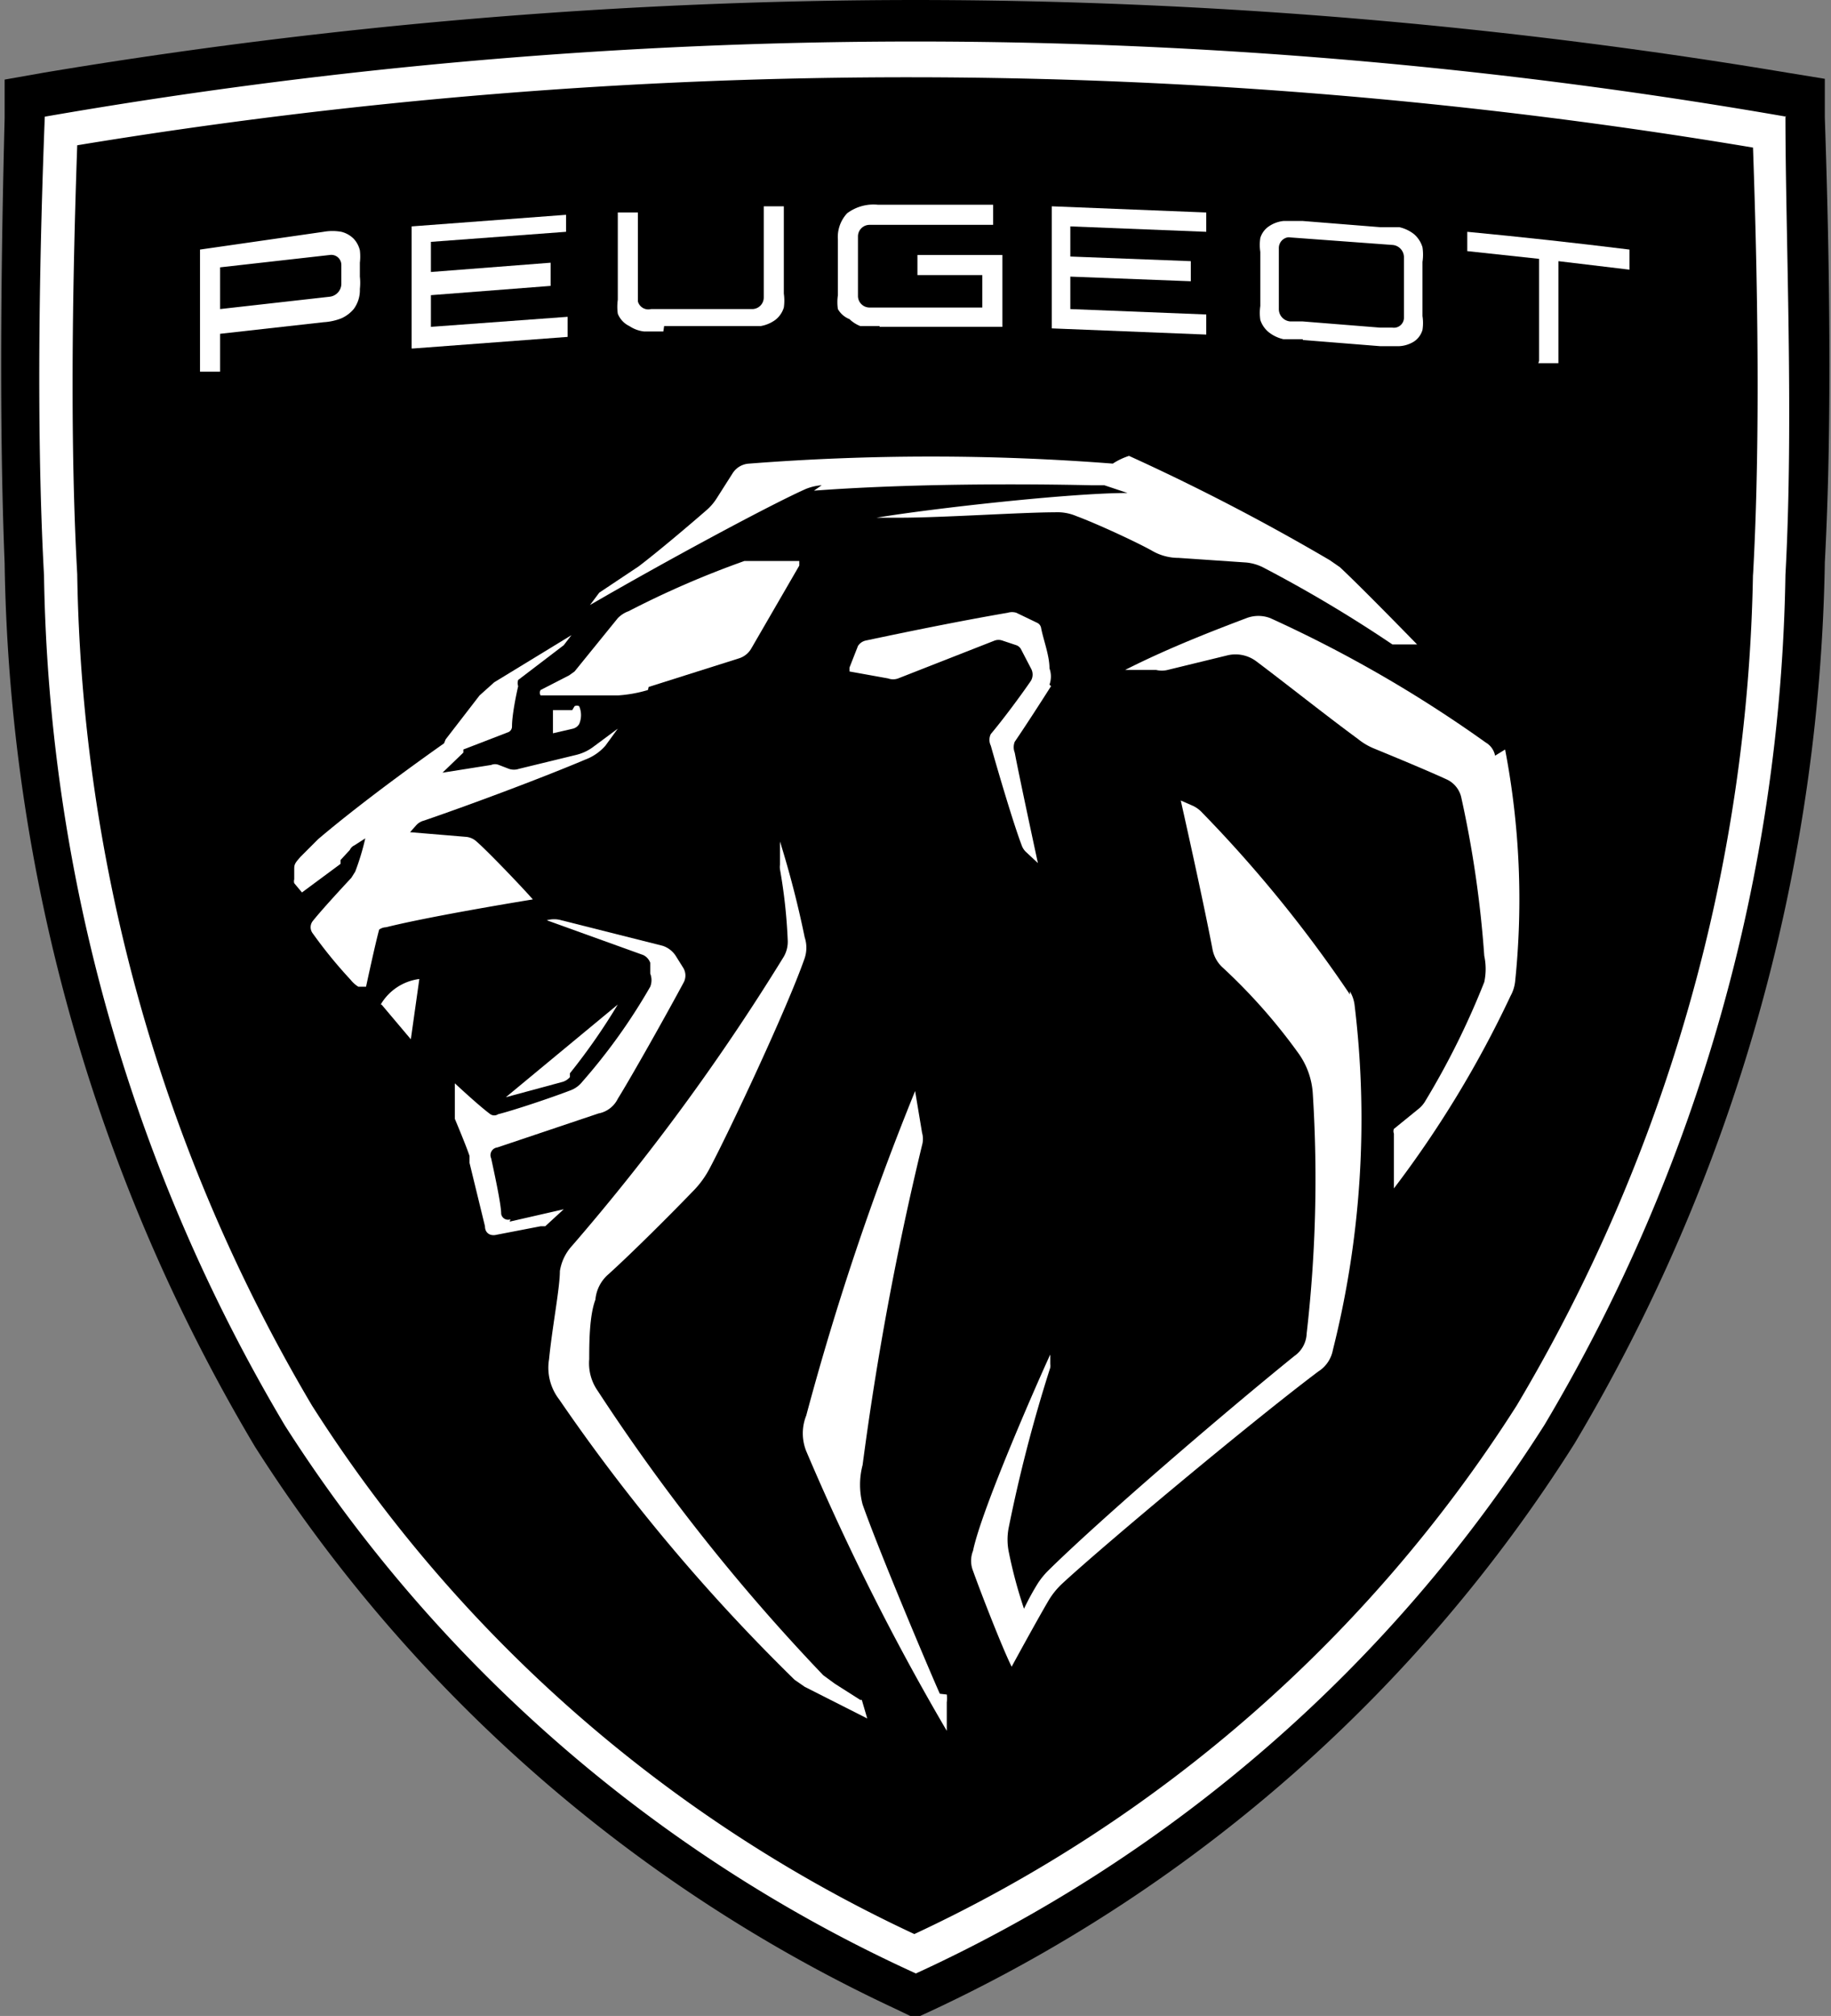 <svg xmlns="http://www.w3.org/2000/svg" viewBox="0 0 23.71 26.09"><rect x="0" y="0" width="23.71" height="26.09" fill="#808080" stroke="none"/><defs><style>.cls-1{fill:#fff;}</style></defs><title>peugeot</title><g id="Capa_2" data-name="Capa 2"><g id="Capa_1-2" data-name="Capa 1"><path d="M11.6,26a19.7,19.7,0,0,1-8.3-7.28A23,23,0,0,1,.06,7.29C0,5.78,0,3.9.06,1.53l0-.5L.57.94A68.74,68.74,0,0,1,11.85,0,68.74,68.74,0,0,1,23.14.94l.49.08,0,.5c.08,2.37.08,4.26,0,5.76a23,23,0,0,1-3.24,11.4A19.71,19.71,0,0,1,12.11,26l-.26.12Z"/><path class="cls-1" d="M6.61,15.78a.09.09,0,0,1-.12-.07c0-.13-.1-.58-.13-.72a.1.1,0,0,1,.08-.14l1.31-.44A.35.35,0,0,0,8,14.22c.18-.29.63-1.09.85-1.5a.19.19,0,0,0,0-.19l-.1-.16a.32.32,0,0,0-.17-.13l-1.31-.33a.34.34,0,0,0-.19,0l0,0,1.25.45a.18.18,0,0,1,.09.1l0,.14a.23.23,0,0,1,0,.17A7.57,7.57,0,0,1,7.54,14a.35.35,0,0,1-.15.11c-.26.1-.74.26-.94.31a.09.09,0,0,1-.1,0c-.15-.11-.46-.4-.46-.4s0,.32,0,.46a.09.09,0,0,0,0,0c.05.12.15.36.19.48l0,.09.2.82c0,.09.07.13.15.11L7,15.87l.06,0,.24-.22-.7.16"/><path class="cls-1" d="M7.38,13.89A8,8,0,0,0,8,13L6.55,14.2,7.29,14a.21.21,0,0,0,.09-.06"/><path class="cls-1" d="M7.41,9.19l-.25,0a0,0,0,0,0,0,0l0,.3a0,0,0,0,0,0,0l.26-.06a.13.13,0,0,0,.08-.06.29.29,0,0,0,0-.23.06.06,0,0,0-.06,0"/><path class="cls-1" d="M4.94,13l.38.45.11-.78a.68.68,0,0,0-.5.33"/><path class="cls-1" d="M17.48,12.87a16.84,16.84,0,0,0-1.91-2.35.39.39,0,0,0-.12-.09l-.16-.07s.28,1.24.41,1.92a.43.43,0,0,0,.12.23,7.37,7.37,0,0,1,1,1.13,1,1,0,0,1,.18.52,17.52,17.52,0,0,1-.08,3.1.37.37,0,0,1-.16.29c-.94.76-2.51,2.11-3.18,2.77a1,1,0,0,0-.14.17,3.33,3.33,0,0,0-.18.33,6,6,0,0,1-.2-.75.81.81,0,0,1,0-.29,19.24,19.24,0,0,1,.54-2.08.16.16,0,0,0,0-.05v-.12c-.14.3-.89,2-1,2.54a.35.35,0,0,0,0,.26c.1.28.38,1,.5,1.24,0,0,.31-.57.48-.86a1,1,0,0,1,.18-.22c.53-.49,2.42-2.07,3.31-2.74a.42.42,0,0,0,.19-.28A12.25,12.25,0,0,0,17.54,13a.45.45,0,0,0-.06-.17"/><path class="cls-1" d="M13.59,8.86a.31.31,0,0,0,0-.21c0-.17-.08-.37-.11-.53a.09.09,0,0,0-.05-.06l-.27-.13a.19.19,0,0,0-.11,0c-.64.11-1.32.25-1.84.36a.16.16,0,0,0-.1.07L11,8.64a0,0,0,0,0,0,.05l.5.09a.19.19,0,0,0,.13,0l1.25-.49a.15.15,0,0,1,.1,0l.18.06a.11.11,0,0,1,.06.05l.13.25a.16.16,0,0,1,0,.16c-.13.19-.36.5-.52.69a.17.17,0,0,0,0,.15c.09.32.29,1,.4,1.29a.22.22,0,0,0,.06.09l.15.14s-.24-1.11-.3-1.43a.19.19,0,0,1,0-.14c.13-.19.35-.53.47-.72"/><path class="cls-1" d="M19.36,9.78a.25.25,0,0,0-.12-.17A16.68,16.68,0,0,0,16.45,8a.43.43,0,0,0-.31,0c-.37.14-1,.38-1.57.67l.4,0a.31.31,0,0,0,.15,0l.78-.19a.45.45,0,0,1,.37.08c.36.27.94.73,1.31,1a.83.83,0,0,0,.22.13c.56.23.81.34.94.4a.34.34,0,0,1,.18.22,14,14,0,0,1,.3,2.06.81.81,0,0,1,0,.34,10.25,10.25,0,0,1-.77,1.55.37.37,0,0,1-.08.09l-.32.26a.08.08,0,0,0,0,.06c0,.24,0,.71,0,.71a13.82,13.82,0,0,0,1.51-2.49.5.5,0,0,0,.06-.19,10.3,10.3,0,0,0-.13-3"/><path class="cls-1" d="M12.17,21.92c-.13-.29-.79-1.85-1-2.45a1,1,0,0,1,0-.51,39.57,39.57,0,0,1,.77-4.14.29.29,0,0,0,0-.16l-.09-.54a35.39,35.39,0,0,0-1.41,4.2.62.62,0,0,0,0,.46,31.51,31.51,0,0,0,1.82,3.62l0-.37a.34.34,0,0,0,0-.1"/><path class="cls-1" d="M11.14,22l-.33-.21-.15-.11A25.49,25.49,0,0,1,7.74,18a.62.62,0,0,1-.11-.41c0-.19,0-.56.08-.77a.49.49,0,0,1,.17-.33c.31-.28.82-.79,1.08-1.06a1.24,1.24,0,0,0,.23-.31c.24-.45,1-2.06,1.23-2.72a.43.43,0,0,0,0-.27,12.76,12.76,0,0,0-.32-1.24l0,.3a.22.22,0,0,0,0,.06,6.84,6.84,0,0,1,.1.91.39.39,0,0,1-.05.22,28.69,28.69,0,0,1-2.74,3.74.63.63,0,0,0-.16.33c0,.22-.1.73-.14,1.14a.67.67,0,0,0,.13.52,24.2,24.2,0,0,0,3.05,3.63l.13.09.81.41L11.16,22l0,0"/><path class="cls-1" d="M8.4,8.89l1.17-.37a.28.28,0,0,0,.16-.13l.62-1.07a0,0,0,0,0,0-.06H9.79l-.15,0a12,12,0,0,0-1.5.65A.37.37,0,0,0,8,8l-.56.69-.07.05L7,8.93A.07.07,0,0,0,7,9L7,9,8,9a1.74,1.74,0,0,0,.39-.07"/><path class="cls-1" d="M10.54,6.35c1.47-.11,3.17-.08,3.58-.07l.18,0,.3.1c-.74,0-2.53.2-3.25.32l.26,0h.05c.53,0,1.58-.07,2-.07a.63.63,0,0,1,.28.05c.27.1.81.35,1,.46a.68.68,0,0,0,.32.08l.88.06a.62.62,0,0,1,.21.06,17.31,17.31,0,0,1,1.68,1l.09,0,.23,0s-.72-.74-1-1l-.13-.09a28.18,28.18,0,0,0-2.6-1.35A.87.87,0,0,0,14.41,6,30.41,30.41,0,0,0,9.7,6a.27.27,0,0,0-.21.12l-.21.33a.69.69,0,0,1-.14.16c-.23.2-.62.53-.87.72l0,0-.51.34,0,0-.12.16c1-.58,2.34-1.3,2.79-1.5a.67.67,0,0,1,.21-.05"/><path class="cls-1" d="M5.75,9.62l0,0c-.92.65-1.43,1.07-1.63,1.24l-.23.23c-.06.07-.08.09-.08.15s0,.1,0,.14a.09.09,0,0,0,0,.05l.1.12h0l.5-.37,0-.05L4.53,11a.12.12,0,0,1,.06-.06l.14-.09a3.18,3.18,0,0,1-.13.43l-.05.08c-.13.14-.38.41-.5.56a.13.13,0,0,0,0,.16,6,6,0,0,0,.49.6.4.4,0,0,0,.1.09l.1,0s.12-.56.17-.74A.17.17,0,0,1,5,12c.6-.15,1.9-.36,1.9-.36-.14-.16-.59-.63-.73-.75a.23.23,0,0,0-.14-.06l-.72-.06.08-.09a.2.2,0,0,1,.1-.06c.67-.23,1.57-.57,2.09-.79a.65.65,0,0,0,.26-.18L8,9.43l0,0v0l-.31.23a.61.61,0,0,1-.23.11l-.74.18a.2.2,0,0,1-.13,0l-.13-.05a.13.13,0,0,0-.1,0L5.73,10,6,9.74,6,9.7l.57-.22a.08.08,0,0,0,.06-.08c0-.14.05-.39.08-.52a.12.12,0,0,1,0-.08l.59-.45,0,0,.1-.13-1,.61L6.21,9l0,0-.44.57"/><path class="cls-1" d="M5.33,4.51V2.93l2-.15V3l-1.75.13v.39l1.55-.12V3.7l-1.55.12v.41L7.35,4.1v.26l-2,.15"/><path class="cls-1" d="M2.59,4.81V3.23L4.19,3a.65.65,0,0,1,.23,0,.34.34,0,0,1,.16.09.33.33,0,0,1,.08.15.67.67,0,0,1,0,.16v.18a.71.71,0,0,1,0,.16A.41.41,0,0,1,4.58,4a.45.45,0,0,1-.16.12.75.75,0,0,1-.23.05l-1.34.15v.49l-.26,0M2.85,4l1.42-.16a.17.17,0,0,0,.15-.16V3.43a.13.13,0,0,0-.15-.13l-1.42.16Z"/><path class="cls-1" d="M16.87,4.39l-.25,0a.47.47,0,0,1-.19-.09.34.34,0,0,1-.11-.16.63.63,0,0,1,0-.18v-.7a.6.6,0,0,1,0-.18.28.28,0,0,1,.11-.15.41.41,0,0,1,.19-.07h.25l1,.08.25,0a.48.48,0,0,1,.19.09.36.36,0,0,1,.11.17.64.64,0,0,1,0,.19v.7a.59.59,0,0,1,0,.18.27.27,0,0,1-.11.15.4.4,0,0,1-.19.06h-.25l-1-.08m-.16-1.33a.14.14,0,0,0-.15.14V4a.16.16,0,0,0,.15.16h.16l1,.08h.16a.13.13,0,0,0,.15-.13V3.33a.16.16,0,0,0-.15-.16l-1.36-.1"/><path class="cls-1" d="M19.93,4.67V3.35L19,3.25V3q1.05.1,2.1.23v.26l-.92-.11V4.7l-.26,0"/><path class="cls-1" d="M13.62,4.24V2.67l2,.08V3l-1.76-.07v.39l1.56.06v.26l-1.56-.06V4l1.76.07v.26l-2-.08"/><path class="cls-1" d="M11.39,4.22l-.25,0A.43.43,0,0,1,11,4.13.3.3,0,0,1,10.85,4a.62.62,0,0,1,0-.18V3.1a.45.45,0,0,1,.12-.34.57.57,0,0,1,.4-.11h1.49v.26h-1.6a.15.15,0,0,0-.15.15v.77a.15.15,0,0,0,.15.15h1.46V3.56h-.84c0-.09,0-.17,0-.26h1.1v.93H11.39"/><path class="cls-1" d="M8.59,4.29H8.34a.43.43,0,0,1-.19-.07A.3.3,0,0,1,8,4.06a.65.65,0,0,1,0-.18V2.75h.26V3.9A.14.14,0,0,0,8.43,4L9.74,4a.15.15,0,0,0,.15-.15V2.67h.26V3.8a.63.63,0,0,1,0,.18.32.32,0,0,1-.11.16.45.45,0,0,1-.19.08l-.25,0-1,0"/><path class="cls-1" d="M23.13,1.51a65.83,65.83,0,0,0-22.55,0C.52,3.05.46,5.43.57,7.45a22.17,22.17,0,0,0,3.12,11,19.06,19.06,0,0,0,8.17,7.09A19.06,19.06,0,0,0,20,18.44a22.19,22.19,0,0,0,3.12-11c.11-2,0-4.4,0-5.94m-.42,5.91a21.76,21.76,0,0,1-3.06,10.78,18.51,18.51,0,0,1-7.8,6.84,18.5,18.5,0,0,1-7.8-6.84A21.77,21.77,0,0,1,1,7.43C.92,6,.92,4.17,1,1.88A66.18,66.18,0,0,1,11.85,1a66.16,66.16,0,0,1,10.85.91c.08,2.28.08,4.1,0,5.54"/></g></g></svg>
